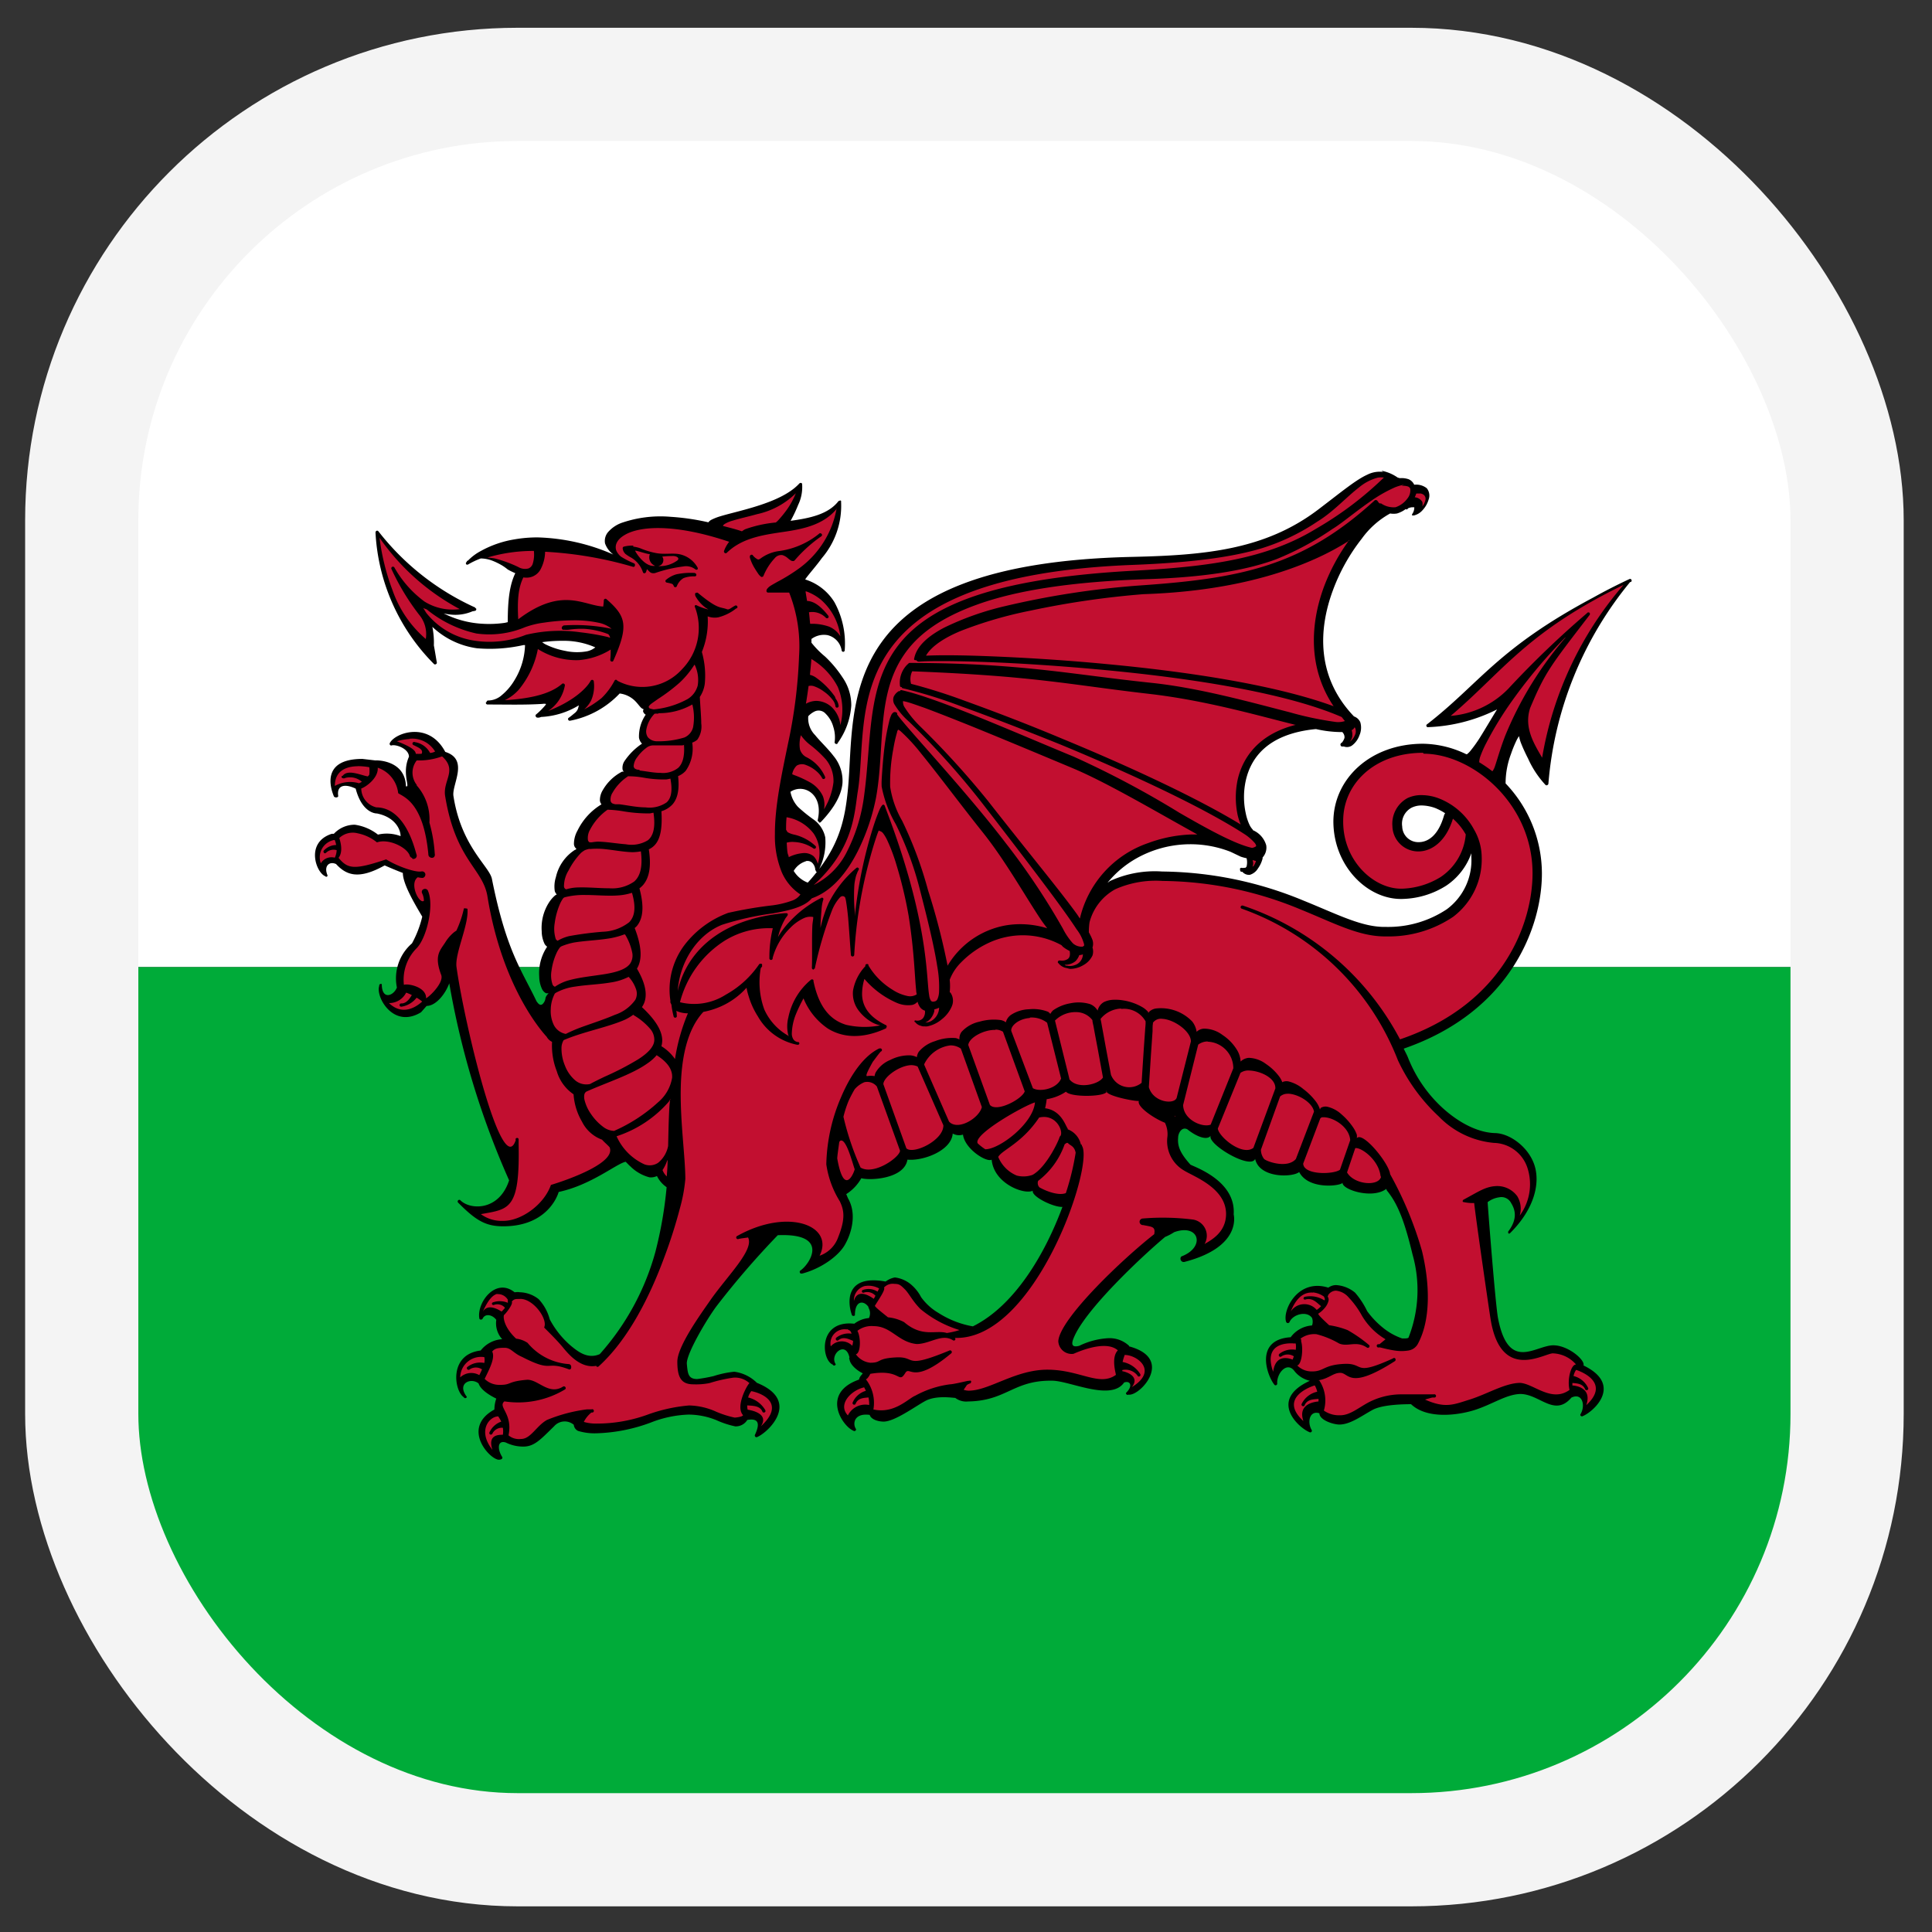 <?xml version="1.0" encoding="UTF-8"?> <svg xmlns="http://www.w3.org/2000/svg" xmlns:xlink="http://www.w3.org/1999/xlink" id="Layer_1" data-name="Layer 1" width="256" height="256" viewBox="0 0 256 256"><rect x="0" y="0" width="256" height="256" fill="#333333" stroke="none"/><defs><style>.cls-1{fill:none;stroke:#f4f4f4;stroke-miterlimit:10;stroke-width:15px;}.cls-2{clip-path:url(#clip-path);}.cls-3{fill:#fff;}.cls-4{fill:#00ab39;}.cls-5{fill:#c20f30;}</style><clipPath id="clip-path"><rect class="cls-1" x="10.83" y="11.18" width="233.92" height="233.92" rx="57.75"></rect></clipPath></defs><g class="cls-2"><g id="layer1"><rect id="rect3465" class="cls-3" x="10.83" y="11.18" width="233.92" height="116.96"></rect><rect id="rect3467" class="cls-4" x="10.83" y="128.14" width="233.92" height="116.96"></rect></g><g id="layer1-2" data-name="layer1"><path id="path9" d="M183.28,62.53a3.67,3.67,0,0,0-2.11.37c-1.5.68-3.31,2.19-6.45,4.58-7.08,5.4-15.11,6.09-24.67,6.31-19.86.44-29.05,5.3-33.38,11.51s-3.79,13.69-4.31,19.24c-.36,3.79-1.06,7-3.81,10.6a7.93,7.93,0,0,0,.8-4.19,3.88,3.88,0,0,0-1.52-2.34,20.29,20.29,0,0,1-2.09-1.69,4,4,0,0,1-1-2,2.3,2.3,0,0,1,2.48-.06c.94.57,1.58,1.84,1.13,3.8,0,.09,0,.15.12.2s0,.07,0,.09a.22.22,0,0,0,.27,0l0,0s0,0,0,0c1.92-2,2.75-3.7,2.89-5.14a5.15,5.15,0,0,0-1.19-3.65c-.76-1-1.74-1.89-2.43-2.75a3.16,3.16,0,0,1-.91-2.51,2.83,2.83,0,0,1,.87-.64,1.24,1.24,0,0,1,1.44.32,3.84,3.84,0,0,1,1,1.71,4.57,4.57,0,0,1,.19,2s0,0,0,0a.21.21,0,0,0,.1.25.22.22,0,0,0,.27,0l0-.05a0,0,0,0,0,0,0,9.59,9.59,0,0,0,1.83-5,6.48,6.48,0,0,0-1.16-3.73A15.35,15.35,0,0,0,109.33,87a12.16,12.16,0,0,1-1.81-1.84c0-.15,0-.34,0-.49a2.77,2.77,0,0,1,2.14-.51,2.48,2.48,0,0,1,1.86,2s0,0,0,0a.22.22,0,0,0,.2.21.21.21,0,0,0,.21-.22h0a11.38,11.38,0,0,0-1.37-6.37,7,7,0,0,0-3.87-3c.07-.1.13-.2.22-.31.55-.72,1.3-1.56,2-2.53a10.64,10.64,0,0,0,2.54-7.42s0,0,0-.07,0-.06,0-.08a.24.24,0,0,0-.17-.06s0,.05-.06.07a.19.19,0,0,0-.1,0c-1.35,1.77-3.8,2.28-6.36,2.63a17.86,17.86,0,0,0,1-2.11,5.43,5.43,0,0,0,.53-2.69h0s0-.05,0-.07a.21.21,0,0,0-.1-.14.26.26,0,0,0-.17,0s0,0,0,0a.33.33,0,0,0-.1.06c-1.56,1.71-4.51,2.72-7.11,3.44-1.29.36-2.49.64-3.4.92a7.07,7.07,0,0,0-1.12.44,1.18,1.18,0,0,0-.43.35,31.06,31.06,0,0,0-5-.73,15.81,15.81,0,0,0-6.49.8,4.37,4.37,0,0,0-1.72,1.14A1.81,1.81,0,0,0,80.17,72a3.12,3.12,0,0,0,1.1,1.48,26.6,26.6,0,0,0-10-2.27,17.33,17.33,0,0,0-3.1.26A13.75,13.75,0,0,0,63.73,73,6.88,6.88,0,0,0,62,74.29s-.1,0-.14.08h0s0,0,0,.06l-.08.08h0v0l0,0a.21.21,0,0,0,0,.27.23.23,0,0,0,.27,0,10.49,10.49,0,0,1,1.65-.78h.08a4.43,4.43,0,0,1,1.47.3,8.74,8.74,0,0,1,1.37.68,6.89,6.89,0,0,1,.66.48l0,0a8.92,8.92,0,0,0,1,.49c-.76,1.57-1,3.57-1,6.49l-.39.09a14.67,14.67,0,0,1-3,.12,12.92,12.92,0,0,1-5.1-1.37,7.62,7.62,0,0,0,.81.14A5.76,5.76,0,0,0,62.61,81a2.88,2.88,0,0,0,.36-.07.2.2,0,0,0,.14-.2c0-.06,0-.1-.1-.14s0-.06,0-.07A34,34,0,0,1,50.14,70.4h0l0,0a.21.21,0,0,0-.2-.08.23.23,0,0,0-.18.23.29.29,0,0,0,0,.09A26.64,26.64,0,0,0,57.52,88a.21.21,0,0,0,.25,0,.2.2,0,0,0,.11-.23c-.15-.84-.23-1.4-.39-2.25,0,0,0,0,0,0a10.65,10.65,0,0,0-.2-2.46,10.71,10.71,0,0,0,5.92,2.84,20.26,20.26,0,0,0,6.13-.42l.23,0a9.39,9.39,0,0,1-1.38,4.62,7.57,7.57,0,0,1-1.69,2,2.76,2.76,0,0,1-1.85.72h0a.2.2,0,0,0-.17.2s-.1,0-.1.11a.22.22,0,0,0,.21.22c2.66,0,4.88.07,7.29-.08h0a1.28,1.28,0,0,1,.45,0l0,.09A9.37,9.37,0,0,1,71,94.7a.2.2,0,0,0,0,.24.2.2,0,0,0,.21.14h0a.23.23,0,0,0,.18,0l.07,0A1.69,1.69,0,0,0,71.7,95a10.57,10.57,0,0,0,5-1.54,3.43,3.43,0,0,1-.14.51,1.39,1.39,0,0,1-.34.46l-.11.09c-.25.2-.43.37-.75.59l0,0a.19.19,0,0,0-.08.23.22.22,0,0,0,.17.16h.08l0,0a12.16,12.16,0,0,0,6.58-3.61,3.5,3.5,0,0,1,2.23,1.19c.26.29.44.55.65.74a.94.94,0,0,0,.28.15c0,.09-.08.2-.06.28a.72.72,0,0,0,.35.45,5.07,5.07,0,0,0-.89,3.05,1.47,1.47,0,0,0,.4.79,8.48,8.48,0,0,0-2.31,2.29A1.62,1.62,0,0,0,82.5,102a.82.82,0,0,0,.16.25,1,1,0,0,0-.24,0h0a6.27,6.27,0,0,0-2.55,2.45,2.54,2.54,0,0,0-.38,1.38,1,1,0,0,0,.21.5,8.3,8.3,0,0,0-3.17,3.46,3.66,3.66,0,0,0-.48,1.81.82.82,0,0,0,.33.62l-.12.13s0,0-.06,0a5.79,5.79,0,0,0-2.54,3.62,4.09,4.09,0,0,0-.15,1.85,1,1,0,0,0,.26.44c-.07.06-.16.09-.22.14a4.27,4.27,0,0,0-.77.88v0a6.23,6.23,0,0,0-1,3.87,3.89,3.89,0,0,0,.4,1.71,1.41,1.41,0,0,0,.34.35s-.06,0-.07.06l0,0a6.29,6.29,0,0,0-1,3.87,4,4,0,0,0,.39,1.7,1.27,1.27,0,0,0,.49.51.81.81,0,0,0,.35,0c0,.05-.12.14-.13.17s0,0,0,0a1.23,1.23,0,0,0-.27.48c0,.1-.05.24-.08.35-.46.95-.85.44-1.11.07-2-4.19-4-6.66-5.91-16.22-.34-1.67-4.07-4.28-5.1-11-.21-1.53,2.1-4.82-1.08-5.82h0c-2.17-4.11-6.62-2.54-7.33-1.2a.23.23,0,0,0,0,.26.19.19,0,0,0,.23.08c.57-.16,2.28.43,2.29,1.5-1,2.24.23,4.12-.4,3.92-.1-3.51-3.93-3.46-4.05-3.43s0,0,0,0l-1.72-.2c-5.71,0-4.1,4.21-3.76,5a.43.43,0,0,0,.31.1c.13,0,.22-.07.25-.16-.25-1.56,1-1.64,2.31-1,.83,3.17,2.58,3.29,2.82,3.29v0h0c2.37.48,3.12,2.06,3.13,3a5.19,5.19,0,0,0-3-.2,6.43,6.43,0,0,0-3.07-1.31,3.78,3.78,0,0,0-2.77,1.2l-.27,0c-3.55,1.14-2.09,5.14-.88,5.62a.2.2,0,0,0,.2.07.17.17,0,0,0,.11-.18c-.53-1.23.22-1.91,1.13-1.5,1.37,1.49,3,2.1,6.44.18,0,0,1.2.54,2.41,1,0,1.43,1.47,3.93,2.57,5.79A14.08,14.08,0,0,1,54.59,125l0,0a6.13,6.13,0,0,0-2,5.85c-.43,1.11-2,1.71-2-.44a.21.21,0,0,0-.24,0,.22.22,0,0,0-.1.24c-.5,1.42,1.86,5.73,5.54,3.48l.74-.84c1.22,0,2.49-1.58,3-3a110.53,110.53,0,0,0,7.93,26.11c-1.33,4.11-5.22,3.95-6.49,2.61l0,0a.22.22,0,0,0-.27.34c2.37,2.39,3.67,3.15,6,3.14,5.13,0,6.92-3.2,7.33-4.55,4.31-.92,7.63-3.74,8.87-4,.19.17.46.48.64.62A5.59,5.59,0,0,0,86.05,156a1.86,1.86,0,0,0,1-.17,3.88,3.88,0,0,0,1.28,1.48,53.6,53.6,0,0,1-1.49,8.58,33.68,33.68,0,0,1-7.37,13.54c-1.62.71-2.93-.38-3.77-1.06a12,12,0,0,1-2.86-3.56,6.2,6.2,0,0,0-1.46-2.66,4.2,4.2,0,0,0-2.51-.92s.31.06,0,0-.5,0-.69,0c-2.5-2-5,1.35-4.67,3.43a.19.19,0,0,0,.16.19.29.29,0,0,0,.26-.08c.33-.79,1.33-.57,1.83.12a3.15,3.15,0,0,0,.78,2.56,3.93,3.93,0,0,0-2.85,1.5c-4.28.52-3.5,5.38-2.23,6.19a.2.2,0,0,0,.22.12.21.21,0,0,0,.18-.17c-1.4-1.82.58-2.6,1.56-1.77.25.8,1.39,1.54,2.34,2a4.51,4.51,0,0,0-.25,1.45c-4.61,2.53-.34,6.93.72,6.64a.73.73,0,0,0,.25-.08.25.25,0,0,0,.08-.25c-.66-1-.68-2.3.46-1.94a5.18,5.18,0,0,0,2.32.54c1.46,0,2.27-.92,4.09-2.7a1.86,1.86,0,0,1,2.6-.19,1,1,0,0,0,.56.81,7.43,7.43,0,0,0,2.37.32,22.27,22.27,0,0,0,7.57-1.54,15,15,0,0,1,4.71-.94,9.94,9.94,0,0,1,3.69.74,12,12,0,0,0,2.49.82,1.78,1.78,0,0,0,1.6-.85c1.41-.25,1.77.37,1,2a.25.25,0,0,0,.09.25.23.23,0,0,0,.25,0c1.46-.62,5.81-4.79-.07-7.17a5.22,5.22,0,0,0-3-1.47,13.29,13.29,0,0,0-2.74.58,20.35,20.35,0,0,1-2.16.39c-1.21,0-1.26-.73-1.38-2s2.69-6,3.93-7.65a111.84,111.84,0,0,1,8.12-9.41c7-.3,4.21,3.87,3,4.68a.22.22,0,0,0-.07.28.2.2,0,0,0,.25.12l.07,0c2.55-.67,5-2.43,5.78-4.07,0,0,1.84-3.19.27-5.91-.07-.16-.15-.37-.23-.54a6,6,0,0,0,2-2.11c1.17.33,5.7.09,6.11-2.46,2.09.2,5.83-1.19,6-3.46a1.69,1.69,0,0,0,1.36.14c.24,1.91,3.13,3.72,3.8,3.32.29,3.17,4.29,4.67,5.45,4.12-.2.76,2.75,2.21,3.93,2.14-2.27,6.14-6.29,13.07-11.87,15.83a12.43,12.43,0,0,1-4.56-1.78,7.5,7.5,0,0,1-2.3-2.09,5.51,5.51,0,0,0-1.19-1.55,4.06,4.06,0,0,0-2.29-1.06,2.91,2.91,0,0,0-1.22.54c-5.49-1-5,2.94-4.49,4.37a.21.21,0,0,0,.16.18.25.25,0,0,0,.26-.08c0-2,1.18-2,1.8-1.1a.17.17,0,0,0,0,.1,1.46,1.46,0,0,1,.06,1.37,3.69,3.69,0,0,0-1.94.75c-4.83-.53-4.39,4.8-2.85,5.42a.18.18,0,0,0,.21.12.21.21,0,0,0,.18-.17c-.87-1.27,1.31-3.21,1.82-.9h0a.23.23,0,0,0,0,.25c.11.75,1,1.48,1.76,1.85-.14.23-.43.43-.49.83-5.09,1.79-2.25,6.15-.75,6.78a.21.21,0,0,0,.26,0,.2.2,0,0,0,.08-.23c-.46-.66-.29-2.15,1.82-1.87.18.61,1.11.88,1.83.89,1.46,0,4.11-1.95,5.51-2.72s3.47-.45,4-.42a2.37,2.37,0,0,0,1.69.47c5.1-.07,6-2.83,11.14-2.75,2.32,0,7.8,2.77,9.54.24.79-.29,1.23.41.27,1.36-.06.07,0,.19.09.25s.16,0,.25,0c1.52.19,6.08-4.78.05-6.4,0-.05,0-.09-.09-.15a3.78,3.78,0,0,0-2.71-.93,10,10,0,0,0-3.79,1c-1.36.38-.88-.72-.73-1.08,1.51-3.68,8.79-10.56,12.09-13.34a7.09,7.09,0,0,0,1.2-.63c3.32-1.2,4.21,2,.95,3.22a.44.44,0,0,0-.05.52.42.42,0,0,0,.47.2c7.68-2,6.52-6.24,6.52-6.3.29-4.35-4.89-6.17-5.72-6.58-1.41-1.56-1.74-2.49-1.64-3.61,0-.55.48-1.47,1.22-1.08,1.24,1,2.72,1.56,3.15.76-.88,1,5.22,4.67,5.83,3.16.59,2.61,5,2.45,5.84,1.74,1.27,2.47,5.77,1.81,5.75,1.39-.18.9,3.9,2.26,5.78.85l.09.21c1.49,1.81,2.38,4.23,3.4,8.48a17.23,17.23,0,0,1-.53,11c-.06.12-.43.13-.85.12a8.37,8.37,0,0,1-2.47-1.36,11.63,11.63,0,0,1-2.16-2.25,10.91,10.91,0,0,0-1.61-2.46,4.35,4.35,0,0,0-2.54-1h0a1.79,1.79,0,0,0-1,.34c-4.1-1.28-6.08,3.07-5.6,4.5a.26.26,0,0,0,.18.19.28.28,0,0,0,.26-.09c.41-1.06,2.31-1.59,3-.59a1.45,1.45,0,0,1,0,1,3.85,3.85,0,0,0-2.83,1.56c-4.81.31-3.16,5-2.19,6.25a.22.22,0,0,0,.22.12.25.25,0,0,0,.19-.18c-.12-1.37,1.26-3,2.24-1.76a3.6,3.6,0,0,0,2.08,1.34c-5.5,2.53-1.56,6.17-.07,6.8a.23.23,0,0,0,.25,0,.23.23,0,0,0,.09-.23c-.67-1.08-.3-2.69,1-2.26,0,.89,1.8,1.48,2.64,1.49,1.46,0,3-1.18,4.4-1.94s4.47-.75,5.1-.76c2.1,2,6.13,1.49,8.38.79,2.4-.76,4.22-2.09,6.1-2.14,2.56,0,4.53,3.11,6.77.48,1.47-.71,1.9,1.09,1.19,2.22a.18.18,0,0,0,.08.22.21.21,0,0,0,.26,0c1.48-.62,5.32-4.17.07-6.7.26-.68-2-2.67-4-2.67-2.36,0-5.93,3.59-7.32-3.57-.34-1.73-1.31-14.2-1.38-15.4a3.23,3.23,0,0,1,1.53-.64,1.44,1.44,0,0,1,1.58.76c.52.83.92,2.07-.39,3.78,0,0,0,0,0,.08s-.05.07,0,.11l.05,0s0,.05,0,.07,0,0,0,0,0,0,0,0a.21.21,0,0,0,.22-.07c3.26-3.24,4-6.69,3.19-9.06s-3.26-4.14-5.19-4.18c-2.33-.06-4.91-1.42-7.11-3.47a18,18,0,0,1-4.44-6.55c-.16-.4-.38-.78-.56-1.17,14.23-4.91,18.32-16.25,18.31-23.21a17.3,17.3,0,0,0-4.81-11.93,11,11,0,0,1,.72-3.92A15.73,15.73,0,0,1,201,98c.11-.2.2-.34.28-.46a5.11,5.11,0,0,0,.29,1c.24.6.56,1.3.92,2a12.72,12.72,0,0,0,2.32,3.49.22.22,0,0,0,.22,0,.24.24,0,0,0,.14-.18A48.1,48.1,0,0,1,216,77.12v0s0,0,0,0l.09,0a.22.22,0,0,0-.14-.41l0,0h0c-1.78.83-3.39,1.66-4.84,2.47-12.7,6.77-15,11.34-22,16.78a.21.21,0,0,0,.15.39A22.15,22.15,0,0,0,198.37,94c-.7,1.12-1.5,2.5-2.27,3.73a17.68,17.68,0,0,1-1.26,1.76,2.65,2.65,0,0,1-.46.45c-.06,0-.06,0-.09,0a13.51,13.51,0,0,0-5.72-1.39c-7,0-11.85,4.65-11.89,10.28,0,6,4.64,10.51,9.3,10.28a11.28,11.28,0,0,0,5.66-1.76,8.61,8.61,0,0,0,3.32-4.29c0,.16,0,.31,0,.48a8.06,8.06,0,0,1-3.25,6.94,14,14,0,0,1-8.08,2.34c-3.13.07-6.34-1.64-10.87-3.47a49.93,49.93,0,0,0-18.76-3.87,14.23,14.23,0,0,0-6.88,1.24c-.12.06-.23.17-.36.24a13.42,13.42,0,0,1,3.89-3.26,14.61,14.61,0,0,1,12.41-.83c.44.21,1,.48,1.34.64a5.74,5.74,0,0,0,.78.21,2.31,2.31,0,0,1,0,1.09.39.39,0,0,1-.18.18l-.14,0a.71.71,0,0,1-.33,0,.22.22,0,0,0-.2.07.22.22,0,0,0,0,.22.21.21,0,0,0,.12.23,1.24,1.24,0,0,0,.16,0,1.17,1.17,0,0,0,1,.41,1.9,1.9,0,0,0,1.08-.85,3.9,3.9,0,0,0,.61-1.31s0-.09,0-.14a1.93,1.93,0,0,0,.48-1.62,3.11,3.11,0,0,0-1.77-2s0,0,0-.06a2.36,2.36,0,0,1-.44-.64,6.69,6.69,0,0,1-.5-1.53,10.16,10.16,0,0,1,0-4.33c.69-3.11,3-6.21,9.25-6.83,0,0,0,0,.07,0a15.52,15.52,0,0,0,3.12.39c.13,0,.23,0,.35,0a.83.83,0,0,1,.16.21.88.88,0,0,1,.13.57,1.76,1.76,0,0,1-.36.64h0a.21.21,0,0,0-.15.14.2.2,0,0,0,0,.2h0v0h0a.19.19,0,0,0,.16.15.77.77,0,0,0,.26,0,1.18,1.18,0,0,0,1.08-.12,2.91,2.91,0,0,0,1-1.37,2.54,2.54,0,0,0,.11-1.71,1.41,1.41,0,0,0-.84-.78c-4.95-5.17-4.75-11.43-2.79-16.72a25.21,25.21,0,0,1,3.82-6.83,11.42,11.42,0,0,1,3.76-3.34s0,0,0,0a2.75,2.75,0,0,0,.91,0,3.58,3.58,0,0,0,1.18-.61s0,.06,0,.06a.21.21,0,0,0,.27-.12h0a.57.57,0,0,1,.19-.08,1.14,1.14,0,0,1,.5-.07.37.37,0,0,1,.15,0s0,0,0,.09a1.49,1.49,0,0,1-.28.81,0,0,0,0,1,0,0v0h0a.23.23,0,0,0,0,.18h0v0h0v0l0,0a0,0,0,0,0,0,0l.06,0h.17l0,0h0a2.18,2.18,0,0,0,1.12-.67,3.49,3.49,0,0,0,.83-1.44,1.52,1.52,0,0,0-.25-1.5,2.26,2.26,0,0,0-1.66-.46,1.44,1.44,0,0,0-.72-.72,2.85,2.85,0,0,0-1.18-.15l-.29-.08a5.55,5.55,0,0,0-2.16-.91ZM74.6,84.91a10.34,10.34,0,0,1,4.28.87,2.56,2.56,0,0,1-1.1.52,7.36,7.36,0,0,1-2.91-.06,10,10,0,0,1-2.61-.87,2.76,2.76,0,0,1-.42-.28,19.39,19.39,0,0,1,2.76-.18Zm113.86,21.82a5.58,5.58,0,0,1,1.72.34,7.86,7.86,0,0,1,1.31.69.94.94,0,0,0-.14.26c-.78,2.78-2.21,3.58-3.39,3.57a2.13,2.13,0,0,1-2.16-2.07,2.4,2.4,0,0,1,1.27-2.51,3,3,0,0,1,1.39-.28Zm-81.67,7.37a.94.94,0,0,1,.78.18,1.4,1.4,0,0,1,.46,1s0,0,.06.06a.18.18,0,0,0,.09.18s0,0,.07,0c-.38.47-.75.94-1.22,1.43a3.74,3.74,0,0,1-1.86-1.55,2.83,2.83,0,0,1,1.62-1.28Z"></path><path id="path11" class="cls-5" d="M183.37,63.28a45.64,45.64,0,0,1-9,6.79c-6.54,4-14.19,5-23.73,5.53-19.32,1-27.87,4.78-31.84,10.21s-3.3,12.4-4.31,19.69a22.6,22.6,0,0,1-2.25,7.32,9.68,9.68,0,0,1-4.42,4.45c5.36-4.86,5.39-9.61,5.84-12.39.82-5-.09-12.09,3.79-18.14S130,75.62,150.15,74.85c8.31-.32,13.38-1.12,16.9-2.16a28.18,28.18,0,0,0,7.51-3.58c2.1-1.28,3.82-3.22,5.5-4.51a6.44,6.44,0,0,1,2.5-1.31A3.13,3.13,0,0,1,183.37,63.28Zm2.35,1.1a2.12,2.12,0,0,1,.84.08.52.52,0,0,1,.31.31,1.75,1.75,0,0,1-.4,1.31,3.17,3.17,0,0,1-1.55,1.13,2.91,2.91,0,0,1-1.82-.44c-.07-.08-.18-.06-.28-.07s-.21-.23-.32-.35a.18.18,0,0,0-.18-.08.21.21,0,0,0-.13,0c-9.53,8.72-17.65,10.37-31.06,11.3a113.08,113.08,0,0,0-17.89,2.73,38.07,38.07,0,0,0-8.1,2.85c-2.17,1.13-3.68,2.47-4,4.08a.23.23,0,0,0,0,.19.22.22,0,0,0,.19.06h.08a.43.43,0,0,0,.4.19c1.13-.1,4.41-.11,8.83.05s10,.52,15.93,1.08c11.36,1.08,23.82,3,31.21,6.21.15.18.27.36.43.53a0,0,0,0,1,0,0,2.79,2.79,0,0,1-1.32.11,44.3,44.3,0,0,1-6-1.27c-5.1-1.31-12-3.24-18.32-3.9-10.77-1.13-17.23-2.61-32-2.64h-.09a.85.85,0,0,0-.14.11l-.19.18a3.41,3.41,0,0,0-.9,2.73.2.2,0,0,0,.12.18.45.45,0,0,1,.11,0s0,.13.12.15a63.19,63.19,0,0,1,7.86,2.44c3.71,1.33,8.26,3.09,13,5,9.22,3.81,19.06,8.38,24.6,12a6.77,6.77,0,0,1,1.22,1.09,1.26,1.26,0,0,1,.15.26.28.28,0,0,1,0,.16,1.35,1.35,0,0,1-.52.21c-2.19-.48-5.64-2.35-9.64-4.66a124.54,124.54,0,0,0-14-7.43c-8.21-3.39-18.15-7.8-22.84-8.82l-.06,0c-.07,0-.08.09-.12.14h-.09l-.07,0a1.73,1.73,0,0,0-.68.76,1.27,1.27,0,0,0,.07.93,9.76,9.76,0,0,0,2,2.38,104.86,104.86,0,0,1,9.72,10.84c7.46,9.65,10.95,14.32,12.45,16.64a5.6,5.6,0,0,1,1,2c0,.11,0,.13,0,.18l-.2.13a1.75,1.75,0,0,1-1.3-.46,8.89,8.89,0,0,1-1.31-1.93,92.73,92.73,0,0,0-7.53-11.28c-2.71-3.55-6-7.37-8.78-10.54s-5-5.63-5.65-6.56c0,0,0-.1,0-.15a.22.22,0,0,0-.11-.12.41.41,0,0,0-.39,0,1,1,0,0,0-.25.28,4.24,4.24,0,0,0-.33,1,28.36,28.36,0,0,0-.56,3c-.15,1.16-.26,2.36-.33,3.35s-.11,1.64-.09,2h0v.07s0,.06,0,.1a15.78,15.78,0,0,0,1.87,5,44.25,44.25,0,0,1,3.24,8.84c.91,3.53,1.82,7.18,2.26,10a15.36,15.36,0,0,1,.24,3.4,2.62,2.62,0,0,1-.21.94.52.52,0,0,1-.4.32h0c-.26.06-.35,0-.45-.07a1.73,1.73,0,0,1-.25-.75c-.14-.8-.19-2.19-.41-4.23-.44-4.06-1.57-10.73-5.47-20.84a.26.26,0,0,0,0-.08s0,0-.05,0,0-.08-.07-.1,0,0-.06,0,0,0,0,0,0,0,0,0h-.09a.49.49,0,0,0-.12.13,1.78,1.78,0,0,0-.22.35c-.15.3-.32.75-.53,1.3-.4,1.13-.89,2.72-1.36,4.59a60.27,60.27,0,0,0-1.47,8.41c0-.44,0-.73-.06-1.18a24.29,24.29,0,0,1,0-3,7.39,7.39,0,0,1,.21-1.13,2.84,2.84,0,0,1,.13-.35,2.38,2.38,0,0,1,.22-.48s0,0,0,0a0,0,0,0,1,0,0,.23.23,0,0,0,0-.24h0s-.11-.09-.17-.08a.31.31,0,0,0-.13.06,14.75,14.75,0,0,0-3.68,4.67,16.83,16.83,0,0,0-1.07,3.28c0-.88.08-1.7.13-2.35a6.14,6.14,0,0,1,.22-1.35.21.21,0,0,0,0-.24.2.2,0,0,0-.23-.06.16.16,0,0,0-.07.07s0,0,0,0h-.05a14.59,14.59,0,0,0-4,3,11.05,11.05,0,0,0-1.63,2.13,9.19,9.19,0,0,1,1-2.5,4.5,4.5,0,0,0,.27-.37.22.22,0,0,0,0-.22.3.3,0,0,0-.11-.07s0,0,0,0,0,0-.07,0h-.05s-.06,0-.09,0,0,0-.06,0c-6,.55-9.61,2.78-11.73,5.32a11.83,11.83,0,0,0-2.45,5c.26-3.84,2.55-7.45,5.87-8.78a38.45,38.45,0,0,1,6.74-1.51c2.22-.4,4.2-.86,5.16-2,2.71-.94,4.7-3.5,6.07-6.2a28,28,0,0,0,2.44-7.14c1.19-6.53,0-13.42,3.63-18.82,1.8-2.7,4.8-5,9.93-6.82s12.39-3,22.67-3.32c8.31-.29,13.36-1.35,16.83-2.64a38.75,38.75,0,0,0,7.42-4c1.14-.67,3.11-2.35,5.19-3.77a18.72,18.72,0,0,1,3.08-1.74,6.15,6.15,0,0,1,1.2-.35Zm-80.28,1a10.45,10.45,0,0,1-1.23,2.23,15.29,15.29,0,0,1-1,1.23c-.13.15-.24.25-.31.32l0,0h-.06l0,.07a16.31,16.31,0,0,0-4.11.9,3.74,3.74,0,0,0-.42.27c-.88-.3-1.67-.48-2.51-.71h0c0-.1.14-.22.38-.35a4.57,4.57,0,0,1,1-.38c.83-.26,2-.51,3.13-.83a10.47,10.47,0,0,0,5.18-2.81Zm82.73,0a1,1,0,0,1,.47.18.67.67,0,0,1,.24.68,2,2,0,0,1-.42.86,1.13,1.13,0,0,0,0-.6,1.31,1.31,0,0,0-1-.61,3.89,3.89,0,0,0,.2-.49,2.71,2.71,0,0,1,.48,0Zm-77.3,1.92A12.56,12.56,0,0,1,106,75.23a23.91,23.91,0,0,1-3,1.87c-.4.23-.74.41-1,.59a1.54,1.54,0,0,0-.29.27.47.47,0,0,0-.15.34.21.21,0,0,0,.21.22l2.07,0h.73a19.39,19.39,0,0,1,1.31,8.4,66.19,66.19,0,0,1-1.46,11.6c-.81,3.93-1.76,8.28-1.74,12a12.58,12.58,0,0,0,.92,5.08,6.7,6.7,0,0,0,2.46,2.92,2.23,2.23,0,0,1-1.14.83,12.3,12.3,0,0,1-2.54.61,55.83,55.83,0,0,0-5.89,1,12.91,12.91,0,0,0-5.47,3.86,9.8,9.8,0,0,0-2.18,7.83.28.28,0,0,0,0,.2l.13.28a10.49,10.49,0,0,0,.28,1.51h0a.22.22,0,1,0,.42-.1v0s0-.06,0-.1,0-.33-.07-.5a3.71,3.71,0,0,0,1.55.33,25.84,25.84,0,0,0-1.71,6.06,6,6,0,0,0-1.8-1.7,3,3,0,0,0,.11-.75c0-1.25-.83-2.69-2.69-4.43a3,3,0,0,0,.34-.67c.37-1.11.11-2.53-1-4.43.68-1.12.69-2.81-.3-5.38,0,0,0,0,0,0a3.45,3.45,0,0,0,.28-.26c.83-1,1-2.57.35-5a0,0,0,0,0,0,0,3.34,3.34,0,0,0,.48-.44c.8-.93,1.12-2.42.76-4.73a2.45,2.45,0,0,0,.81-.59c.73-.81,1-2.22.86-4.46a3.26,3.26,0,0,0,1.41-.84c.73-.77,1-2,.8-3.81a2.81,2.81,0,0,0,1-.69,5.1,5.1,0,0,0,.87-3.75,2.06,2.06,0,0,0,.67-.38,3,3,0,0,0,.53-2.16c0-.85-.12-2.1-.19-3.51a4.16,4.16,0,0,0,.66-1.77A11.44,11.44,0,0,0,93,86.39a10.72,10.72,0,0,0,.77-4.72,2.62,2.62,0,0,0,1.4.13,6.26,6.26,0,0,0,2.39-1.19l.07,0s0,0,0,0a.21.21,0,0,0,.06-.28.22.22,0,0,0-.29-.08l0,0c-.24.13-.46.28-.64.39s-.32.13-.42.09c-.95-.36-1.18.06-3.89-2.19a.25.25,0,0,0-.15,0,.21.21,0,0,0-.18.09.26.26,0,0,0,0,.21s0,.06,0,.09l0,0a4.73,4.73,0,0,0,1.24,1.49c.21.17.32.21.5.34a8.12,8.12,0,0,1-1.53-.54.2.2,0,0,0-.24,0,.23.23,0,0,0,0,.24,7.82,7.82,0,0,1-1.71,8.21,7.07,7.07,0,0,1-8.58,1.53.23.23,0,0,0-.23-.13.32.32,0,0,0-.13.1s0,0,0,0a9,9,0,0,1-1.72,2.32A13.5,13.5,0,0,1,77.41,94a4.18,4.18,0,0,0,.91-1.17,4.73,4.73,0,0,0,.36-2.54.21.21,0,0,0-.17-.2.22.22,0,0,0-.24.11c-.61,1.13-2.51,2.8-5.62,4a5.17,5.17,0,0,0,2.2-3.38.22.22,0,0,0-.12-.22.21.21,0,0,0-.24,0c-1.71,1.51-4.69,2-7.6,2.18a5.93,5.93,0,0,0,1.83-1.37A12,12,0,0,0,71.27,86a9.51,9.51,0,0,0,5.43,1.47,9.36,9.36,0,0,0,4.22-1.4c0,.44,0,.82-.06,1.37a.23.23,0,0,0,.18.22.2.2,0,0,0,.24-.13c1-2.27,1.43-3.69,1.3-4.88s-.88-2.09-2.21-3.25a.21.21,0,0,0-.18-.06.22.22,0,0,0-.18.19c0,.28-.05.57-.08.84-2.65-.15-5.49-2.67-11.26,1.69-.14-2.52,0-4.18.68-5.55a2.45,2.45,0,0,0,.81,0,2.11,2.11,0,0,0,1.43-1,5.2,5.2,0,0,0,.64-2.4,51,51,0,0,1,11.66,2h0a.22.22,0,0,0,.24-.13s0,0,0-.07h0a.22.22,0,0,0-.11-.26l0,0h0a11.82,11.82,0,0,1-1.72-.88,2.15,2.15,0,0,1-.65-.85c-.21-.68.09-1.41,1.07-2,1.92-1.19,6.49-1.62,13.9.87A4.2,4.2,0,0,0,95.94,73a.23.23,0,0,0,.08.26.21.21,0,0,0,.27,0c2.13-2.08,5.07-2.41,7.92-2.84,2.56-.39,5-1,6.66-3Zm-2.14,3.36a.21.21,0,0,0-.12,0A10.67,10.67,0,0,1,103.35,73a5.33,5.33,0,0,0-2.57,1,.63.63,0,0,1-.23.12.19.19,0,0,1-.15,0,1.91,1.91,0,0,1-.68-.58.21.21,0,0,0-.24,0,.22.22,0,0,0-.12.22l0,.11h0a5.71,5.71,0,0,0,.58,1.33c.16.27.33.54.48.75a1.71,1.71,0,0,0,.43.48.22.22,0,0,0,.18,0,.2.2,0,0,0,.13-.12,7.73,7.73,0,0,1,1.5-2.35,1.12,1.12,0,0,1,1-.41,1.91,1.91,0,0,1,.74.42,2.78,2.78,0,0,0,.34.26.54.54,0,0,0,.4.11.24.24,0,0,0,.15-.08,18.57,18.57,0,0,1,3.54-3.2.2.2,0,0,0,.08-.24.21.21,0,0,0-.21-.15Zm-58.43.61a30.32,30.32,0,0,0,10.62,9.44,7.05,7.05,0,0,1-4.67-1,14.29,14.29,0,0,1-4-4.53v0a.23.23,0,0,0-.23-.09.2.2,0,0,0-.15.12.21.21,0,0,0,0,.19l0,0a31.3,31.3,0,0,0,3.67,6.06,4,4,0,0,1,.88,3.21A15,15,0,0,1,52,78.18,30.08,30.08,0,0,1,50.3,71.34Zm128.5.26a26.05,26.05,0,0,0-3.36,6.2c-1.8,4.86-2.17,10.74,1.27,15.85C169,90.75,157.39,89,146.7,88c-5.93-.57-11.55-.89-16-1.06-4-.15-6.52-.13-8-.06.67-1.19,2.33-2.34,4.66-3.3a54.66,54.66,0,0,1,9.24-2.68,115.23,115.23,0,0,1,14.93-2.17c10.61-.35,18.06-2.52,23.14-4.86a35.3,35.3,0,0,0,4.12-2.24Zm-94.87.77a4.3,4.3,0,0,0-1.26.13.21.21,0,0,0-.16.23,1.15,1.15,0,0,0,.39.76,5.56,5.56,0,0,0,.72.46,3.48,3.48,0,0,1,1.57,1.94.2.2,0,0,0,.18.14.24.24,0,0,0,.21-.12c.09-.19.11-.34.15-.42s0,0,0,0l.27.27a.81.81,0,0,0,.33.23.91.91,0,0,0,.51,0,18.42,18.42,0,0,1,3.7-.86,2,2,0,0,1,1.61.39.23.23,0,0,0,.27,0,.24.24,0,0,0,0-.27l0,0a3.57,3.57,0,0,0-2.6-1.78c-.89-.11-1.78.07-2.8-.1a10.35,10.35,0,0,1-2.18-.65,4,4,0,0,0-.95-.22Zm.24.66c.47.06,1.54.47,1.94.46a1.19,1.19,0,0,0,.7,1.55C85.45,75.21,84.22,73.17,84.17,73ZM70.74,73a4.07,4.07,0,0,1-.13,1.63,1,1,0,0,1-.58.69,1.75,1.75,0,0,1-1.36-.19s0,0,0,0A16.82,16.82,0,0,0,65.57,74a7.87,7.87,0,0,0-1-.12A21.55,21.55,0,0,1,70.74,73ZM89,73.68c.68-.07,1.24.33.61.68a3.91,3.91,0,0,1-2.42.65.8.8,0,0,0,.56-1.26A11.89,11.89,0,0,1,89,73.68Zm3.07,2.24a9.16,9.16,0,0,0-2.45.18,3.74,3.74,0,0,0-1.34.71.21.21,0,0,0-.1.23.23.23,0,0,0,.17.16,4.15,4.15,0,0,1,.74.18s0,0,.08.08a1,1,0,0,1,.12.22.21.21,0,0,0,.19.13.24.24,0,0,0,.2-.12,2.1,2.1,0,0,1,.9-1.09A3.81,3.81,0,0,1,92,76.37h.11v0h0a.2.2,0,0,0,.16-.21.22.22,0,0,0-.17-.21h0Zm123,1.65a46.84,46.84,0,0,0-10.73,22.83c-1.09-1.88-2.43-4-1.59-6.58v0c2-4.76,2.65-5.53,7.87-12.32h0a.24.24,0,0,0,0-.3.23.23,0,0,0-.3,0v0h0l-.06.07h0a126.26,126.26,0,0,0-10.41,10,12,12,0,0,1-7.63,3.59c6.87-5.82,10-11.08,22.89-17.35Zm-108.33.8c.06,0,.06,0,.12,0a6.57,6.57,0,0,1,1.92,1.1,7.73,7.73,0,0,1,2.57,4.84,3.2,3.2,0,0,0-1.5-1.28,6.86,6.86,0,0,0-2.5-.37c-.06-.51-.09-1.07-.16-1.53a2.51,2.51,0,0,1,2.25.74.23.23,0,0,0,.3,0,.22.22,0,0,0,0-.3s0,0,0,0c-1-1.27-1.91-1.92-2.8-1.94-.07-.42-.14-.86-.21-1.29ZM56.07,80.56c.16.09.33.12.49.2a15.77,15.77,0,0,0,6.56,3.18,12.24,12.24,0,0,0,6.44-.83h0a11.74,11.74,0,0,1,2.54-.61,27,27,0,0,1,3.74-.3,15.21,15.21,0,0,1,3.59.34,3.9,3.9,0,0,1,1.61.78,23.37,23.37,0,0,0-6.31-.45.21.21,0,0,0-.14.07c-.08.07-.17.12-.15.3a.29.29,0,0,0,.13.2.34.34,0,0,0,.15,0,3.19,3.19,0,0,0,.65,0,10.9,10.9,0,0,1,2.17-.11,10.62,10.62,0,0,1,3.06.7,1.06,1.06,0,0,1,.25.48l-.24-.08c-.21-.06-.5-.12-.87-.2-.72-.15-1.72-.32-2.85-.45a19.24,19.24,0,0,0-7.21.34h0a13.05,13.05,0,0,1-6.88.76,10,10,0,0,1-6.31-3.66c-.14-.21-.27-.45-.42-.66Zm151.39,3.9a47.34,47.34,0,0,0-8,13c-.73,1.89-1.1,3.31-1.39,4.13a2.17,2.17,0,0,1-.32.61A19.57,19.57,0,0,0,196,101a2.59,2.59,0,0,1,.15-.77,14.29,14.29,0,0,1,.77-1.74,46,46,0,0,1,3-5,69.4,69.4,0,0,1,7.46-9Zm-100,2.83A9.25,9.25,0,0,1,111,91a7.8,7.8,0,0,1,.35,5.08,3.79,3.79,0,0,0-1.24-2.47,3.12,3.12,0,0,0-1.94-.74,2.9,2.9,0,0,0-1.38.38c.14-.83.25-1.62.35-2.35a1.28,1.28,0,0,1,.8.06,4.79,4.79,0,0,1,1.24.68,4.88,4.88,0,0,1,1.07,1,1.8,1.8,0,0,1,.45.92.21.21,0,0,0,.21.21.23.23,0,0,0,.22-.22,1.93,1.93,0,0,0-.38-.94c-.07-.12-.07-.23-.15-.35a10.3,10.3,0,0,0-2.43-2.44,2.29,2.29,0,0,0-.85-.4c.07-.73.15-1.45.19-2.07Zm-15.41.8a4.6,4.6,0,0,1,.4,2.75,3,3,0,0,1-1.34,1.79A11.61,11.61,0,0,1,86.62,94a3.42,3.42,0,0,1-.53-.13.35.35,0,0,1-.12-.15.24.24,0,0,1,0-.12l0,0a1.22,1.22,0,0,1,.23-.27c.25-.2.61-.44,1-.72a23.27,23.27,0,0,0,2.87-2.17,11.92,11.92,0,0,0,1.93-2.34Zm28.81.86c16.37.63,20.69,1.76,31.49,3,7.47.87,14.31,2.86,19.27,4.09l.09,0c-4.82,1.2-7,4.22-7.7,7.21a11.31,11.31,0,0,0,0,4.82,7.77,7.77,0,0,0,.39,1.18c-5.78-3.53-14.87-7.74-23.54-11.32-4.75-2-9.32-3.73-13-5.06a73.64,73.64,0,0,0-7.14-2.26,2.35,2.35,0,0,1,.18-1.71Zm-1.26,3.94a6.15,6.15,0,0,1,.84.2c.53.16,1.19.4,2,.68,1.57.58,3.58,1.37,5.8,2.26,4.43,1.79,9.69,4,13.78,5.71,4.49,1.87,10.76,5.57,15.92,8.43l.71.4c-.25,0-.45,0-.71,0a18.25,18.25,0,0,0-5.8,1.14,13.93,13.93,0,0,0-9.05,10c-.15-.21-.24-.38-.41-.61-2.28-3.16-6.31-8-11.79-15A113.67,113.67,0,0,0,122,96.32a14,14,0,0,1-2.19-2.69,1.25,1.25,0,0,1-.15-.74Zm-27.86.46a7.11,7.11,0,0,1,.1,3,2,2,0,0,1-1.15,1.37,11.63,11.63,0,0,1-3.74.5,1.57,1.57,0,0,1-1.11-.54,1.37,1.37,0,0,1-.2-1,3.94,3.94,0,0,1,1.1-2.11h0a2.37,2.37,0,0,1,.45,0s0,0,.08-.07a8.85,8.85,0,0,0,4.44-1.14Zm87.72,3s.07.05.09.09a1.1,1.1,0,0,1,0,.92,2.13,2.13,0,0,1-.7.93h0a1.47,1.47,0,0,0,.33-.69,2.07,2.07,0,0,0-.08-.86l.16-.07a2.1,2.1,0,0,0,.26-.33ZM119,96.68a1.33,1.33,0,0,1,.29.17,23.89,23.89,0,0,1,2.77,3c2.27,2.78,5.26,6.81,8.16,10.44s5.41,8.09,7.54,11.32c.34.52.66.94,1,1.39a12.17,12.17,0,0,0-3.4-.54,11.63,11.63,0,0,0-2.1.16,11.26,11.26,0,0,0-7.7,5.34,89.74,89.74,0,0,0-2.59-10,52,52,0,0,0-3.43-9.2,12.84,12.84,0,0,1-1.59-4.52s0,0,0,0a24,24,0,0,1,.42-5,18.57,18.57,0,0,1,.5-2.22c0-.15.09-.23.13-.34Zm-12.87.75a5.8,5.8,0,0,0,1.14,1.21,15.3,15.3,0,0,1,2.17,2,4.47,4.47,0,0,1,1,3,8.83,8.83,0,0,1-1.26,3.6,3.16,3.16,0,0,0-.15-1.76,4.13,4.13,0,0,0-1.8-1.87,14.12,14.12,0,0,0-2-.91l-.26-.11a2.05,2.05,0,0,1,.6-1.14,1.36,1.36,0,0,1,1.25-.07,4.23,4.23,0,0,1,1.35.8,3.2,3.2,0,0,1,.76.91.21.21,0,0,0,.4-.15s0,0,0,0,0,0,0,0a5.28,5.28,0,0,0-2.55-2.65,1.71,1.71,0,0,1-.78-1,4.2,4.2,0,0,1,.13-1.89Zm-51.87.46a3.52,3.52,0,0,1,3.39,1.69,1.51,1.51,0,0,1-.66.19,2.74,2.74,0,0,0-2-1.43.24.24,0,0,0-.23,0,.23.23,0,0,0-.11.2.22.22,0,0,0,.15.19c.64.32,1.33.57,1.07,1.15a6.36,6.36,0,0,1-.78,0c0-.61-1.3-1.19-2.5-1.66a7.51,7.51,0,0,1,1.71-.3Zm36.37.78c.12,1.61-.21,2.55-.76,3.07a3.24,3.24,0,0,1-2.35.67c-.92,0-1.9-.22-2.76-.31,0,0,0-.1-.1-.1h0a1,1,0,0,1-.54-.16.46.46,0,0,1-.16-.34,2.2,2.2,0,0,1,.5-1.2,5.38,5.38,0,0,1,1.15-1.18,1.47,1.47,0,0,1,.88-.35c1.46,0,2.85,0,3.71,0,.18,0,.3,0,.46-.07Zm98,1.2c6.38,0,14.44,6.52,14.44,15.85,0,6.48-3.73,17.3-17.56,22A36.74,36.74,0,0,0,164.7,120a.23.23,0,0,0-.31.19.21.21,0,0,0,.16.22,34.63,34.63,0,0,1,20.68,20.08,24,24,0,0,0,5.41,7.44,11.63,11.63,0,0,0,7.32,3.51,4.79,4.79,0,0,1,4.41,3.24,7,7,0,0,1-1,6.39,3.21,3.21,0,0,0-.32-2.56,3.28,3.28,0,0,0-2.75-1.35c-1.49.06-2.35.73-4.37,1.8a.22.22,0,0,0-.09.3,5.89,5.89,0,0,0,1.5.15c.09,1.17,1.88,13.56,2.16,15.32,1.36,8.61,7.32,4.44,8.33,4.6a4.22,4.22,0,0,1,3,1.47c-.67,0-1.19,2-.86,3.37-2.41,1.75-4.83-.91-6.61-.93-2,.05-4.27,1.47-6.62,2.21-2.15.67-3.22,1.2-5.92,0,.42-.12.92-.27,1-.27h.15l.1,0a.21.21,0,0,0,.15-.36.22.22,0,0,0-.24-.06h-.17l-.45,0h-3.89a9.43,9.43,0,0,0-4.2,1.1c-1.39.76-2.44,1.69-3.73,1.67a3.48,3.48,0,0,1-2.12-.62,4.8,4.8,0,0,0-.61-4h-.21c1.5-.21,2-1,3-1,1.17,0,1.16,2.33,7.21-1.54a.2.2,0,0,0,.11-.19.2.2,0,0,0-.34-.18c-5.35,2.43-3.69.6-6.44.72s-2.69,1-4.25,1a2.68,2.68,0,0,1-2-.79c.59-.14.83-2.15.52-3.2,0,0,0-.08,0-.11a.23.23,0,0,0-.09-.24,3.05,3.05,0,0,1,2.12-.59,11.64,11.64,0,0,1,3,1.23c1.19.5,2.24-.42,3.69.54a.22.22,0,1,0,.22-.38,18.05,18.05,0,0,0-2.78-1.93,10.94,10.94,0,0,0-2.45-.65c-.57-.53-1.57-1.45-1.43-1.54a3.62,3.62,0,0,0,.82-.72,2.31,2.31,0,0,0,.53-1,.68.68,0,0,0-.11-.52c0-.08.05-.13.08-.25a1.28,1.28,0,0,1,1-.55,2.53,2.53,0,0,1,1.69.89,11.59,11.59,0,0,1,1.77,2.44,8.82,8.82,0,0,0,3.12,3.11c-.37.3-.8.67-.84.67a.26.26,0,0,0-.2,0,.21.21,0,0,0-.11.28.22.22,0,0,0,.28.13h.14l.5.12c.41.1.95.22,1.51.3a5.58,5.58,0,0,0,1.68,0,1.73,1.73,0,0,0,1.28-.81c1.8-3.24,1.63-8.08.59-12.39a48.15,48.15,0,0,0-4.22-10.17c-.13-1.42-3.65-5.75-4.42-4.77a1.35,1.35,0,0,0,0-.49,4.25,4.25,0,0,0-.44-.88,8.82,8.82,0,0,0-1.59-1.8,4.16,4.16,0,0,0-1.87-1,1.19,1.19,0,0,0-.85.14c-.06,0-.08.17-.13.22a3.36,3.36,0,0,0-.5-1,8.39,8.39,0,0,0-1.71-1.71,4.84,4.84,0,0,0-1.93-1,1.29,1.29,0,0,0-.83.08s0,0,0,.07a3.48,3.48,0,0,0-.38-.74,7.2,7.2,0,0,0-1.79-1.72,4,4,0,0,0-2.27-.82,1.71,1.71,0,0,0-1.1.49,3.3,3.3,0,0,0-.4-1.4,6.26,6.26,0,0,0-2-2.12,4.11,4.11,0,0,0-2.43-.84,1.49,1.49,0,0,0-1,.42h0a2.91,2.91,0,0,0-.58-1.36,5.74,5.74,0,0,0-4.8-1.73,1.61,1.61,0,0,0-.89.42.72.72,0,0,0-.14.2s0-.1,0-.14a3,3,0,0,0-.84-.69,7.3,7.3,0,0,0-2.52-.87,6.21,6.21,0,0,0-1.35-.07,3.15,3.15,0,0,0-1.17.3,1.75,1.75,0,0,0-.83,1.13,2,2,0,0,0-1-.86,5.25,5.25,0,0,0-2.6-.11,5.64,5.64,0,0,0-2.31.94,1.93,1.93,0,0,0-.35.46c-.12-.09-.19-.23-.35-.29a5.4,5.4,0,0,0-2.46-.32,4.66,4.66,0,0,0-2.43.76,1.7,1.7,0,0,0-.64.9s0,.06,0,.08a1.82,1.82,0,0,0-.66-.3,6.8,6.8,0,0,0-2.86.21,4.45,4.45,0,0,0-2.37,1.35,1.5,1.5,0,0,0-.28,1,3.27,3.27,0,0,0-.47-.18,6.22,6.22,0,0,0-2.77.41,4.47,4.47,0,0,0-2.15,1.41,1.6,1.6,0,0,0-.25.71,2.33,2.33,0,0,0-.85-.24,5.46,5.46,0,0,0-2.68.61,4,4,0,0,0-1.92,1.64,1.52,1.52,0,0,0-.15.5,3.15,3.15,0,0,0-1,0c-.28,0,.24-.95.75-1.88.35-.45.64-.88,1.06-1.37a.22.22,0,0,0,.16-.26.23.23,0,0,0-.27-.16l-.08,0c-2.09,1-3.84,3.56-5.08,6.5a23.57,23.57,0,0,0-1.94,8.86v0a12.66,12.66,0,0,0,1.79,4.9c.55,1.16.78,2.26-.21,4.74,0,0,0,0,0,0a4,4,0,0,1-2.47,2.47c2-4-4.18-6.39-10.91-2.62a.22.22,0,0,0-.14.19.23.23,0,0,0,.11.2.24.24,0,0,0,.23,0c.49-.1.79-.11,1.23-.19.86,1.62-2.74,5.08-5,8.32-1.18,1.71-4.37,6.08-4.37,8.14s.5,3,2.12,3a9.15,9.15,0,0,0,2.13-.16,19.91,19.91,0,0,1,3.15-.72,2.81,2.81,0,0,1,2.16.73c-.23.1-1.93,3.08-.85,4.24-.08.21-.87.31-1.11.32a13.25,13.25,0,0,1-2.45-.78,9.13,9.13,0,0,0-3.59-.83,21.36,21.36,0,0,0-5.59,1.25,19.77,19.77,0,0,1-6.91,1.15,5.54,5.54,0,0,1-1.45-.22,3.77,3.77,0,0,1,1-1.24h.1a.22.22,0,1,0-.08-.42h-.62a20.66,20.66,0,0,0-5.28,1.4c-1.39.76-2.16,2.54-3.45,2.52a2.15,2.15,0,0,1-1.65-.48c.61-2.9-1.47-3.76-.54-4.5a12,12,0,0,0,8-1.57.2.2,0,0,0,.12-.18.24.24,0,0,0-.12-.21.24.24,0,0,0-.23,0c-1.92,1.21-3.31-1-4.81-.9-2.61.22-2,.69-3.58.67a2.73,2.73,0,0,1-2-.79c.54-1.15,1.44-2.74,1-3.62.33-.43.8-.5,1.65-.5s1.13.71,2.31,1.21c4.2,2.16,3,.45,6.17,1.63a.22.22,0,0,0,.3-.08c.06-.11.11-.57-.3-.6a7.81,7.81,0,0,1-5.44-2.81,3.38,3.38,0,0,0-1.52-.56c-1.74-1.62-1.74-3.05-1.58-3.16s1.24-1.44,1-1.75c.38-.45.66-.31,1.17-.36,1.78.05,3.64,2.74,3.12,3.78,0,.05,1.54,1.49,2.5,2.66.76.92,2.34,2.81,4.41,2.43,0,0,0,.11.1.12a.2.2,0,0,0,.22-.05c3.93-3.56,6.78-9.28,8.66-14.37A65.45,65.45,0,0,0,90.12,160a21.17,21.17,0,0,0,.69-3.77c0-2.86-.67-7.4-.61-11.82.06-4,.77-7.93,3-10.33a10.58,10.58,0,0,0,1.72-.48,10,10,0,0,0,4-2.72A8,8,0,0,0,99.2,132a10.47,10.47,0,0,0,1.23,2.69,7.7,7.7,0,0,0,5.16,3.74h.06a.21.21,0,0,0,.27-.15s0,0,0,0,0,0,0,0,0-.17-.11-.2,0,0-.07,0a.84.84,0,0,1-.61-.36,1.42,1.42,0,0,1-.21-.81,7.38,7.38,0,0,1,.55-2.54,20.85,20.85,0,0,1,1-2.08,8.87,8.87,0,0,0,3.23,4c1.84,1.14,4.38,1.48,7.64,0h0l.07,0s0-.08,0-.12.07,0,.08-.06,0,0,0-.08h0c0-.06,0-.14-.07-.18-2.43-1.17-3.12-2.61-3.19-4a6.84,6.84,0,0,1,.31-2.14,11.78,11.78,0,0,0,4.26,3.16,3.77,3.77,0,0,0,2.07.29,1.31,1.31,0,0,0,.71-.43,2.29,2.29,0,0,0,.36.77,1.3,1.3,0,0,0,.62.42,1.36,1.36,0,0,1-.26,1,1,1,0,0,1-1,.29h-.07l0,0h0s0,0-.05.06l0,0,0,0a.2.2,0,0,0,0,.13v0a0,0,0,0,0,0,0h0l0,0s.08,0,.12.08a0,0,0,0,0,0,0,1.47,1.47,0,0,0,.54.39l.23.07a1.05,1.05,0,0,0,.24.06c.07,0,.13,0,.19,0a2.31,2.31,0,0,0,.37,0,4.2,4.2,0,0,0,1.91-.93,4.31,4.31,0,0,0,1.32-1.68,1.88,1.88,0,0,0-.18-1.89s0,0-.08,0a7.53,7.53,0,0,0,0-1.67,6.54,6.54,0,0,1,1.53-2.33,12.46,12.46,0,0,1,3.5-2.5,10.67,10.67,0,0,1,9.78.24l.18.2a4.54,4.54,0,0,0,.91.57c.09.55,0,.89-.27,1.07a1.39,1.39,0,0,1-1,.19h-.12a.34.34,0,0,0-.12.06.22.22,0,0,0-.05.08h0a.2.2,0,0,0,0,.15h0v0h0a.6.6,0,0,0,.08.08,1.65,1.65,0,0,0,.54.45,1.36,1.36,0,0,0,.25.11,2.37,2.37,0,0,0,.34.08,2.54,2.54,0,0,0,.37.1,3.41,3.41,0,0,0,1.78-.49,2.84,2.84,0,0,0,1.22-1.28,1.74,1.74,0,0,0,0-1.06,1.59,1.59,0,0,0,0-1,6.56,6.56,0,0,0-.48-1,8.59,8.59,0,0,1,.09-1.35,7,7,0,0,1,3.43-4.38,13.21,13.21,0,0,1,6.26-1.09,48.47,48.47,0,0,1,18.28,3.78c4.47,1.81,7.79,3.64,11.39,3.57a15.22,15.22,0,0,0,8.82-2.6,9.53,9.53,0,0,0,3.78-8,7.37,7.37,0,0,0-1-3.54,9,9,0,0,0-4.7-4.16,6.5,6.5,0,0,0-2.13-.42,4.28,4.28,0,0,0-2,.39,3.87,3.87,0,0,0-2,3.71,3.43,3.43,0,0,0,3.43,3.36c1.78,0,3.68-1.34,4.59-4.34a7.84,7.84,0,0,1,1.7,2.09,7.56,7.56,0,0,1-3.31,5.63,10.32,10.32,0,0,1-5,1.55c-3.76.18-8-3.64-7.93-9,0-4.88,4.14-9,10.59-9Zm-130,.4c2,1.83,0,3.18.36,5.25,1.4,8.51,5,9.56,5.6,13.26,2,12.31,7.47,18.18,7.85,18.6a1.58,1.58,0,0,0,.71.67,9.32,9.32,0,0,0,.63,3.9A5.58,5.58,0,0,0,76,145h0a8.28,8.28,0,0,0,1.12,3.63,4.8,4.8,0,0,0,2.65,2.38c.39.43.65.61,1,1,.89,2-5.16,4.21-7.77,5-.93,2.66-4,4.8-6.36,4.76a4.63,4.63,0,0,1-2.92-.89c3.75-.68,5.18-.55,5-9.3,0-.18,0-.34,0-.44s0-.11,0-.14v0l0-.07a.21.21,0,0,0-.22-.15.26.26,0,0,0-.16.09.23.23,0,0,0,0,.2h0c-1.8,5.37-6.8-15.38-7.85-22.93-.25-1.79,1.65-5.61,1.45-7.69.08-.06-.43-.12-.47-.08a13.65,13.65,0,0,1-1,2.95s0,0,0,0a2.78,2.78,0,0,0-.43.31A5.35,5.35,0,0,0,59,124.87c-.69,1.08-1.51,1.73-.54,4.31.37.95-1.35,2.72-2,3.1.05-1.54-2.49-2-2.94-1.78a5.92,5.92,0,0,1,1.67-4.84c1.32-1.32,2.36-5.61,1.54-7.57a.42.42,0,0,0-.5-.3.43.43,0,0,0-.3.21.42.42,0,0,0,0,.36,2.31,2.31,0,0,1,.24,1v0c-.6.51-2-2.28-.81-3.12a2.87,2.87,0,0,0,.65.09.46.46,0,0,0,.35-.52.44.44,0,0,0-.52-.34c-.78.16-3.19-.67-4.67-1.6-4.3,1.45-5.1,1.25-6.31-.2.73-.94.11-2.52.1-2.63a2.6,2.6,0,0,1,2.45-.62,5.89,5.89,0,0,1,2.54,1.2c1.53-.55,4,.66,4.35,1.77a.41.41,0,0,0,.29.28.76.76,0,0,0,.07.13.45.45,0,0,0,.46-.14.43.43,0,0,0,.06-.46c-.29-1-1.55-6.18-5.31-6.22h0a2.59,2.59,0,0,1-2-2.5c.69-.24,2.3-1.44,2.18-2.77H50a4,4,0,0,1,2.76,3.39c.74.51,3.35,1.23,4,8.09a.44.44,0,0,0,.23.41.46.46,0,0,0,.48,0,.45.45,0,0,0,.14-.45A19.54,19.54,0,0,0,56.9,109a6.78,6.78,0,0,0-1.68-4.92.2.2,0,0,0,0-.08,2.62,2.62,0,0,1,0-3.24,8.88,8.88,0,0,0,3.34-.53Zm-11.23,1.25a8.54,8.54,0,0,1,1.53.14,3.73,3.73,0,0,1,0,1,1.86,1.86,0,0,1-.19.22c-.91-.15-2.66-1-3.33-.08-.1,0-.18.1-.16.17s.1.13.21.16a.41.41,0,0,0,.31-.05,2.37,2.37,0,0,1,2.18.51c-.11.07-.25.13-.37.2a4.15,4.15,0,0,0-3.21.35c0-2,1.48-2.58,3-2.61Zm35.8,1.34a11.4,11.4,0,0,1,2,.17,15.05,15.05,0,0,0,3.09.25,5.17,5.17,0,0,0,.54-.11c.32,1.66.08,2.63-.5,3.15a4,4,0,0,1-2.8.66c-1.15,0-2.41-.28-3.47-.41l-.49,0a1.31,1.31,0,0,1-.43-.12.51.51,0,0,1-.23-.31,1.68,1.68,0,0,1,.27-1.13,6.32,6.32,0,0,1,2-2.12Zm-2.71,4.43a15.16,15.16,0,0,1,1.92.18,19.62,19.62,0,0,0,3.63.31c.19,0,.36-.07.55-.09.3,2-.06,3.09-.73,3.64a4.15,4.15,0,0,1-2.93.54c-1.21-.09-2.54-.33-3.73-.35a6.65,6.65,0,0,0-.78.09l-.08,0a1.7,1.7,0,0,0-.22,0,.49.49,0,0,1-.21-.26,2.18,2.18,0,0,1,.28-1.42,7.42,7.42,0,0,1,2.3-2.63Zm23.75,1a5.69,5.69,0,0,1,3.58,2.17,4.61,4.61,0,0,1,.54,4,2.19,2.19,0,0,0-.55-1,1.94,1.94,0,0,0-1.4-.42,5.19,5.19,0,0,0-1.9.54c0-.19-.11-.34-.15-.56-.07-.38-.08-.89-.12-1.36a2.69,2.69,0,0,1,1-.09,4.91,4.91,0,0,1,2.53.84.21.21,0,0,0,.28-.32,6.18,6.18,0,0,0-2.86-1.51,2.8,2.8,0,0,1-.8-.3c-.09-.06-.15-.23-.23-.33,0-.52,0-1.07.07-1.67Zm12.35,1.83a.84.84,0,0,1,.43.3,5.16,5.16,0,0,1,.58,1,23.52,23.52,0,0,1,1.2,3.23,55.92,55.92,0,0,1,1.6,6.71c.76,4.83.79,8,1,9.9,0,.2.05.33.07.5a1.62,1.62,0,0,1-1.2.22,5.72,5.72,0,0,1-2-.83,9.43,9.43,0,0,1-3.2-3.22.35.35,0,0,0,0-.11.21.21,0,0,0-.19-.08h0a.21.21,0,0,0-.22.17.35.35,0,0,1,0,.12,6.28,6.28,0,0,0-1.63,3.23,3.72,3.72,0,0,0,.72,2.61,5.85,5.85,0,0,0,1.89,1.64,4.22,4.22,0,0,0,1,.36,10.88,10.88,0,0,1-4.5-.07c-1.85-.55-3.57-2-4.35-5.79,0,0,0,0,0,0s0-.09,0-.13a.22.22,0,0,0-.33-.06l0,0a8.71,8.71,0,0,0-3,5,4.76,4.76,0,0,0,0,2.36s.06.06.08.11a7.53,7.53,0,0,1-3.27-3.54,10.57,10.57,0,0,1-.47-5.45l.12-.16.06-.06,0-.07h0l0,0s0,0,0-.07v-.08l0-.09-.09-.07-.1,0h0l-.05,0s0,0,0,0,0,0,0,0a.21.21,0,0,0-.17.1,12.92,12.92,0,0,1-4.4,4,7.78,7.78,0,0,1-6.07,1,13.74,13.74,0,0,1,6-8.2A11.16,11.16,0,0,1,102.4,123s0,0,0,0a16.29,16.29,0,0,0-.45,3.93h0v0a.22.22,0,1,0,.43,0v0s0,0,0,0a8.84,8.84,0,0,1,2.35-4,6,6,0,0,1,1.79-1.27,2,2,0,0,1,1.24-.15c0,.39-.1.71-.12,1.17-.08,1.81,0,4-.06,5.52v.05a.23.23,0,0,0,.18.22h0c.05,0,.06,0,.11-.08s.09,0,.1-.07,0,0,0,0,0,0,0,0v0a49.48,49.48,0,0,1,2.25-7.63,5.64,5.64,0,0,1,1.07-1.77.54.54,0,0,1,.39-.18.49.49,0,0,1,.3.16.11.11,0,0,0,0,0,3.24,3.24,0,0,1,.14.62c.09.52.18,1.25.26,2.07.14,1.64.26,3.6.37,4.93,0,0,0,0,0,0a.22.22,0,0,0,.44,0s0,0,0,0a60.44,60.44,0,0,1,1.87-12c.43-1.66.86-3.06,1.19-4,.08-.21.12-.3.18-.47Zm-72.23,1.2a2.92,2.92,0,0,1,.18.65,2.24,2.24,0,0,0-1.65.76.19.19,0,0,0,0,.2.16.16,0,0,0,.14.13.2.2,0,0,0,.19-.08,1.44,1.44,0,0,1,1.39-.33,2.5,2.5,0,0,1-.25,1,1.65,1.65,0,0,0-1.85.74A2.33,2.33,0,0,1,44.29,111.3Zm33.83,1.18a10,10,0,0,1,1.81,0c1.26.12,2.6.39,3.8.42a6.86,6.86,0,0,0,1.12-.11c.27,2.14-.13,3.34-.89,4a5.08,5.08,0,0,1-3.31.89c-1.34,0-2.79-.15-4.07-.11a5.87,5.87,0,0,0-1.63.25.43.43,0,0,1-.29-.37,4,4,0,0,1,.61-2.13A9.65,9.65,0,0,1,77,113a3.79,3.79,0,0,1,.5-.35,3.86,3.86,0,0,1,.58-.17Zm87.78,1.46a4.32,4.32,0,0,0,.45.12,2.2,2.2,0,0,1-.34.71s-.09,0-.13.09a1.34,1.34,0,0,0,.1-.55,2.21,2.21,0,0,0-.08-.37Zm-82.23,4.34c.58,2,.34,3.18-.37,3.9a6,6,0,0,1-3.5,1.26,44.84,44.84,0,0,0-4.46.58,5.64,5.64,0,0,0-1.53.62c-.08-.07-.18-.11-.24-.24a4.47,4.47,0,0,1-.14-2.09,9.6,9.6,0,0,1,.65-2.44,4.2,4.2,0,0,1,.47-.86c.07-.09.12-.08.18-.13a10.25,10.25,0,0,1,2.77-.31c1.42,0,2.94.16,4.31.06a7.58,7.58,0,0,0,1.86-.35Zm-.91,5.53a7.43,7.43,0,0,1,.94,2.38,1.92,1.92,0,0,1-.28,1.48c-.54.74-1.76,1.12-3.25,1.37s-3.19.4-4.66.78a6.19,6.19,0,0,0-2.05.91.61.61,0,0,1-.3-.26,3.73,3.73,0,0,1-.15-1.89,8.11,8.11,0,0,1,.64-2.26,3.65,3.65,0,0,1,.46-.78.71.71,0,0,1,.24-.18A8.74,8.74,0,0,1,76,124.9c1.45-.25,3.12-.3,4.63-.54a10.25,10.25,0,0,0,2.1-.55Zm60.66,2.61a1.53,1.53,0,0,1-1.07,1.44,1.75,1.75,0,0,1-1,.08l-.14,0c-.08,0-.14-.1-.22-.13a2.11,2.11,0,0,0,1.47-.49,2.34,2.34,0,0,0,.46-.72.13.13,0,0,0,0-.06,2.36,2.36,0,0,0,.45-.08Zm-60.19,3a4.56,4.56,0,0,1,1,1.7,1.77,1.77,0,0,1-.11,1.33,5.39,5.39,0,0,1-2.72,2c-1.31.57-2.88,1.08-4.33,1.6a20.2,20.2,0,0,0-2.17.93,2.24,2.24,0,0,1-1.57-1.15,4.22,4.22,0,0,1-.42-2.14,4.62,4.62,0,0,1,.51-2c0-.06.08-.08.11-.13a7.22,7.22,0,0,1,2.61-.85c1.5-.24,3.21-.29,4.73-.55A7.66,7.66,0,0,0,83.23,129.47Zm-29.45,2.1a6.25,6.25,0,0,1,.72.31c-.28.47-.72,1.12-1.37,1.11a.23.23,0,0,0-.22.09.25.25,0,0,0,0,.25.23.23,0,0,0,.22.09,3.12,3.12,0,0,0,2-1.19,4.54,4.54,0,0,1,.74.51c-.79.73-2.6,1.93-4.4.2a2.5,2.5,0,0,0,2.27-1.37Zm70.59,2a2.11,2.11,0,0,1-1.09,1.77,1.66,1.66,0,0,1-.75.18,1.78,1.78,0,0,0,.82-.67,2.54,2.54,0,0,0,.38-.83,1.29,1.29,0,0,0,0-.25,2.23,2.23,0,0,0,.6-.2Zm24.12.15a3.28,3.28,0,0,1,3.24,1.65,1.28,1.28,0,0,0,0,.21c0,.25-.05.6-.07,1-.06.84-.14,1.94-.21,3-.13,2-.23,3.56-.25,3.93a2.6,2.6,0,0,1-4.06-1.06c-.07-.37-.35-1.85-.7-3.72-.19-1.05-.38-2.1-.53-2.9-.05-.32-.11-.57-.15-.79a3.69,3.69,0,0,1,2.74-1.37Zm-5.93.42a2.72,2.72,0,0,1,2.12,1.06c0,.24.09.52.16.89.14.79.34,1.84.54,2.89.35,1.92.64,3.51.7,3.82-.55.93-3.42,1.63-4.46.22,0,0,0-.06,0-.08l-1.9-7.68a3.84,3.84,0,0,1,2.83-1.12Zm-58.71.38a8.61,8.61,0,0,1,2.2,1.8,2.22,2.22,0,0,1,.58,1.49c0,.91-.88,1.78-2.13,2.58a38.27,38.27,0,0,1-4.39,2.28c-.74.35-1.43.69-2,1a2.3,2.3,0,0,1-1.93-.46,4.84,4.84,0,0,1-1.4-2,5.83,5.83,0,0,1-.45-2.3,2.05,2.05,0,0,1,.29-1.06c2.64-1.13,5.87-1.7,8.18-2.73a6.9,6.9,0,0,0,1.09-.67Zm52.58.34a3.34,3.34,0,0,1,2.25.69l1.85,7.39c-.54,1.37-2.82,1.83-3.74,1.28L134,136.61c-.1-.7,1-1.61,2.43-1.72ZM154,135c1.56.07,3.82,1.66,3.8,3l-1.89,7.48c-.36.93-3.14.57-3.68-1.43h0s.14-2.16.28-4.35c.08-1.1.15-2.21.21-3.05,0-.42,0-.77.05-1,0-.06,0-.09,0-.13A1.29,1.29,0,0,1,154,135Zm-22.1,1.43a1.89,1.89,0,0,1,1,.28l2.88,7.9c-.31,1-3.69,2.83-4.61,1.8l-2.87-7.94c.11-1,2.1-2.05,3.6-2Zm28.14,1.6a3.53,3.53,0,0,1,3.38,3.53l-3,7.46c-1.06.43-3.61-.61-3.65-2.6l2-8a2.08,2.08,0,0,1,1.24-.42Zm-34.06.49a2.34,2.34,0,0,1,1.34.43l2.78,7.74c-.34,1.47-3.19,3.2-4.35,1.92l-3.28-7.51s0-.15,0-.1a4.45,4.45,0,0,1,3.46-2.48Zm-39,1.28c1.58,1,2.14,2,2.08,3a5.41,5.41,0,0,1-1.84,3.24,21.28,21.28,0,0,1-5.85,3.81,2.52,2.52,0,0,1-1.44-.53,7,7,0,0,1-1.61-1.69,5.53,5.53,0,0,1-.88-1.93,1.73,1.73,0,0,1,0-.72.68.68,0,0,1,.24-.33c2.67-1.2,6-2.25,8.07-3.72A6,6,0,0,0,87,139.83Zm33.47,1.36a2,2,0,0,1,1.14.16l3.41,7.78c.06,2-4,3.93-4.9,3.06l-3.05-8.5c0-.84,1.82-2.28,3.4-2.5Zm45.08.69c1.5.05,3.53,1,3.46,2.38l-2.91,7.87c-1.5,1.14-4.63-1.51-4.71-2.57l3-7.37a1.83,1.83,0,0,1,1.19-.31Zm-51,1.55a1.65,1.65,0,0,1,1.66.57l3.07,8.51c-.08.89-3.45,3.28-5.23,2.23a36.79,36.79,0,0,1-2.27-6.73,14.78,14.78,0,0,1,.68-2.1,17,17,0,0,1,.81-1.55,3.42,3.42,0,0,1,1.28-.93Zm32.07,1.13s0,.05,0,.07c.08.64,3.85,1.36,4.3,1.28-.28.8,2.13,2.38,3.46,2.89a3.43,3.43,0,0,1,.31,2,4.5,4.5,0,0,0,2.24,4.34c1.26.79,5.53,2.29,5.55,5.73,0,2.48-2,3.49-2.85,4a2.17,2.17,0,0,0-1.68-3.26,32.06,32.06,0,0,0-6.53-.12.44.44,0,0,0-.4.47.45.45,0,0,0,.48.4c1.1.23,1.64.17,1.47,1.13,0,0,0,0,0,.07-4,3.11-12.49,11.13-12.72,14.17a1.77,1.77,0,0,0,2,1.69c.07,0,4.16-2,5.89-.46-.94.95-.23,3.15-.26,3.25-2.19,1.58-4.74-.66-9-.69s-7.69,2.73-10.43,2.78a2,2,0,0,1-.74-.12c.24-.33.44-.66.46-.66s.26-.14.31-.16a.2.2,0,0,0,.19-.13.21.21,0,0,0,0-.23.22.22,0,0,0-.23,0s0,0,0,0a.56.56,0,0,0-.13,0c-.12,0-1.91.45-2.41.46a13,13,0,0,0-4.61,1.51c-.94.38-2.76,2.44-5.54,1.82a5.07,5.07,0,0,0-1-4c.16,0,.44-.4.59-.72,4.11-.69,3.68,1.42,4.64-.12.62-1,1,1.66,6.06-2.58a.21.21,0,0,0,.1-.19.21.21,0,0,0-.12-.19.2.2,0,0,0-.22,0c-6.12,2.52-4.3.77-7,.9s-1.9.72-3.47.71a2.68,2.68,0,0,1-1.9-1.12c.65-.15.68-2.23.2-3.11a3.07,3.07,0,0,1,2.16-.62c2.33,0,3.23,2.12,5.69,2.37,1.76,0,3.37-1.45,4.82-.49a.22.22,0,0,0,.3-.08.2.2,0,0,0-.07-.24c10.65.35,18.53-22.94,16.85-25.46a.25.25,0,0,0-.08-.18h-.06a2.79,2.79,0,0,0-1.74-2s0-.09,0-.1c-.29-.33-.82-2.41-3-2.69a9.24,9.24,0,0,0,.21-1.2,6.33,6.33,0,0,0,2.56-1c.6.81,5.57.69,5.4-.09Zm24,.39c1.4,0,3.34,1.2,3.51,2.38l-2.4,6.27c-1.11,1.3-3.83.36-4.21,0a2,2,0,0,1-.42-1.23l2.54-7.05a1.47,1.47,0,0,1,1-.36Zm-81.82.7c0,.32-.06.65-.08,1-.11,1.91-.13,3.62-.17,5.23h0a3.8,3.8,0,0,1-1.33,2.23,2,2,0,0,1-1.84.19,7.4,7.4,0,0,1-3.66-3.71A15.49,15.49,0,0,0,88.6,146c.11-.13.15-.26.25-.39Zm48.36.43c-.22,2.87-4.81,6.29-6.59,6.23a0,0,0,0,1,0,0,7,7,0,0,1-1-.78c-.67-1.16,6.14-5,7.6-5.43Zm18.54,1.78.06.08-.11.05a.69.69,0,0,0,.05-.13Zm-17.14.18c1.81.17,2.44,2.31,1.86,2.61.08.11-1.65,4-3.59,5.06a3.56,3.56,0,0,1-2.08.09,4.55,4.55,0,0,1-2.46-2.47c.5-.93,3.14-1.8,5.42-5.22a2.82,2.82,0,0,1,.85-.07Zm36.48.07c1.26-.29,3.77,1.1,3.89,3L177.55,155c-.88.64-4.82.72-4.87-.82l2.27-6c.06,0,.08-.07.14-.08Zm-63.69,3.08c.76-.42,1.57,2.76,1.92,3.77h0c0,.18-1.36,3.94-2.31-1.42,0-.32.15-1.3.26-2.15,0-.06.1-.18.15-.21Zm30.2.32c.22.3.82.33,1,1.26a33.87,33.87,0,0,1-1.3,5.35c-.92.37-2.54-.21-3.5-.76a.83.83,0,0,1-.17-.86,10.44,10.44,0,0,0,3.51-4.84c.18-.14.35-.27.44-.15Zm38.05.65c.81-.11,3.1,1.55,3.35,3.7l.06.13c-.38,1.29-3.59,1-4.5-.61l1.09-3.22Zm-91.12,1.59c0,.89-.07,1.56-.11,2.16a2.22,2.22,0,0,1-.56-.84l0,0a5.37,5.37,0,0,0,.62-1.27Zm30.05,16.4c.61,0,.8.13,1.38.71s1,1.54,2.07,2.62a14.89,14.89,0,0,0,5.18,2.79,10.77,10.77,0,0,1-1.68.39c-1.47-.45-3.23.64-5.66-1.44a5.73,5.73,0,0,0-2.14-.64c-.5-.41-1.87-1.46-1.72-1.55.65-1.05,1.39-2.1,1.2-2.4a1.57,1.57,0,0,1,1.37-.48Zm-3.86.28a2.88,2.88,0,0,1,1.84.33l-.21.42a2.21,2.21,0,0,0-1.89-.24.2.2,0,0,0-.12.35.27.27,0,0,0,.25,0,1.44,1.44,0,0,1,1.48.43,2.6,2.6,0,0,1-.23.41c-.45-.34-2.17-1.45-2.62.29a1.94,1.94,0,0,1,1.5-2Zm59.3.85a3,3,0,0,1,1.5.57c0,.12.12.23.1.37a1.34,1.34,0,0,0-.06.12,3.44,3.44,0,0,0-2.57-.48.21.21,0,0,0-.18.14.16.16,0,0,0,.05.2.29.29,0,0,0,.26,0c.94-.22,1.5.53,2,.9a2.92,2.92,0,0,1-.58.5,2.15,2.15,0,0,0-3.44.21C171.89,171.66,173,171.19,174,171.28Zm-108.09.23a1.52,1.52,0,0,1,1.43.74c0,.06,0,.15,0,.17s0,.15,0,.24a2.72,2.72,0,0,0-1.91-.08.25.25,0,0,0-.19.14.18.18,0,0,0,.07.2.26.26,0,0,0,.24,0,1.3,1.3,0,0,1,1.41.4,4,4,0,0,1-.45.5c-.52-.34-1.84-1.06-2.47,0,.71-1.63,1.37-2.24,1.93-2.35Zm49.32,1.32s0,0,0,0,0,0,0,0l0,0Zm-3,3.33h.09a4,4,0,0,1,.38.21,1.13,1.13,0,0,1,.19.38,2.65,2.65,0,0,0-2,.51.23.23,0,0,0-.1.21.24.24,0,0,0,.15.19.21.21,0,0,0,.22-.06c.65-.53,1.38-.11,1.93.1a3,3,0,0,1-.11.65,1.94,1.94,0,0,0-2.85.08A1.88,1.88,0,0,1,112.25,176.16Zm59.19,1.89a2.31,2.31,0,0,1,.32,0,2.6,2.6,0,0,1,0,.84,2.73,2.73,0,0,0-2.15.52.22.22,0,0,0-.09.22.18.18,0,0,0,.13.17.21.21,0,0,0,.23-.05,1.49,1.49,0,0,1,1.63,0c-.06.16-.1.3-.16.43-.61-.23-2.28-.69-2.58,1.62-1.22-3.46,1.25-3.82,2.64-3.77Zm-22.31,1.45s0,.07,0,.07c1.57,0,4.48,2.06.92,4.26,1.19-1.53-1-2.08-1.27-2.11,0,0,0-.1,0-.15a2,2,0,0,1,2,.71c0,.06.09.13.17.15a.22.22,0,0,0,.21-.1.23.23,0,0,0,0-.23,3.48,3.48,0,0,0-2.34-1.6,5.93,5.93,0,0,1,.31-1Zm-84.89.34a1.77,1.77,0,0,1,0,.79,2.72,2.72,0,0,0-2.21.51.2.2,0,0,0-.1.2.24.24,0,0,0,.15.19.22.22,0,0,0,.23-.05,1.47,1.47,0,0,1,1.63,0,7.85,7.85,0,0,1-.36.76,2.14,2.14,0,0,0-2.53.3,2.76,2.76,0,0,1,3.21-2.68Zm144.68,1.71c.69.22,4.57,1.71,1.34,4.67.81-2.35-1.45-2.58-1.84-2.61,0-.1,0-.21,0-.33.58.06,1.35.06,1.68.81a.19.19,0,0,0,.17.14.21.21,0,0,0,.22-.09.21.21,0,0,0,0-.23,2.87,2.87,0,0,0-1.92-1.55,2.2,2.2,0,0,1,.34-.81Zm-34.63,2.06a3.2,3.2,0,0,1,.32.83,3,3,0,0,0-2.05,1.59.21.21,0,0,0,0,.23.23.23,0,0,0,.22.1.2.2,0,0,0,.17-.15c.36-.81,1.24-.75,1.83-.82,0,.11,0,.23,0,.34-.51.05-2.79.31-2,2.6-3.4-3.11,1.13-4.62,1.48-4.72Zm-59.76.19a3.17,3.17,0,0,1,.27.52A2.73,2.73,0,0,0,113,185.8a.21.21,0,0,0,0,.23.22.22,0,0,0,.21.1.21.21,0,0,0,.18-.16c.33-.75,1.11-.74,1.69-.8a4.13,4.13,0,0,1,.09,1,2.57,2.57,0,0,0-2.82,1.38c-1.39-1.45.41-3.33,2.16-3.72Zm-14.91.56c1.58.31,4.52,1.68,1.27,4.66,1.11-1.65-1.16-2.11-1.75-2.2a2.08,2.08,0,0,1-.06-.57c.63.06,1.66,0,2,.8a.2.2,0,0,0,.17.15.26.26,0,0,0,.22-.09.25.25,0,0,0,0-.24,3.61,3.61,0,0,0-2.27-1.67,2.44,2.44,0,0,1,.42-.84ZM66,187.66h0a4.43,4.43,0,0,1,.42.71,2.68,2.68,0,0,0-1.55,1.4.21.21,0,0,0,0,.23.19.19,0,0,0,.2.09.21.21,0,0,0,.18-.14,1.4,1.4,0,0,1,1.38-.76,2.6,2.6,0,0,1,0,.92c-.74,0-2,.1-1.38,2-2-2.53-.44-4.36.71-4.43Z"></path></g></g><rect class="cls-1" x="10.83" y="11.18" width="233.92" height="233.92" rx="57.75"></rect></svg> 